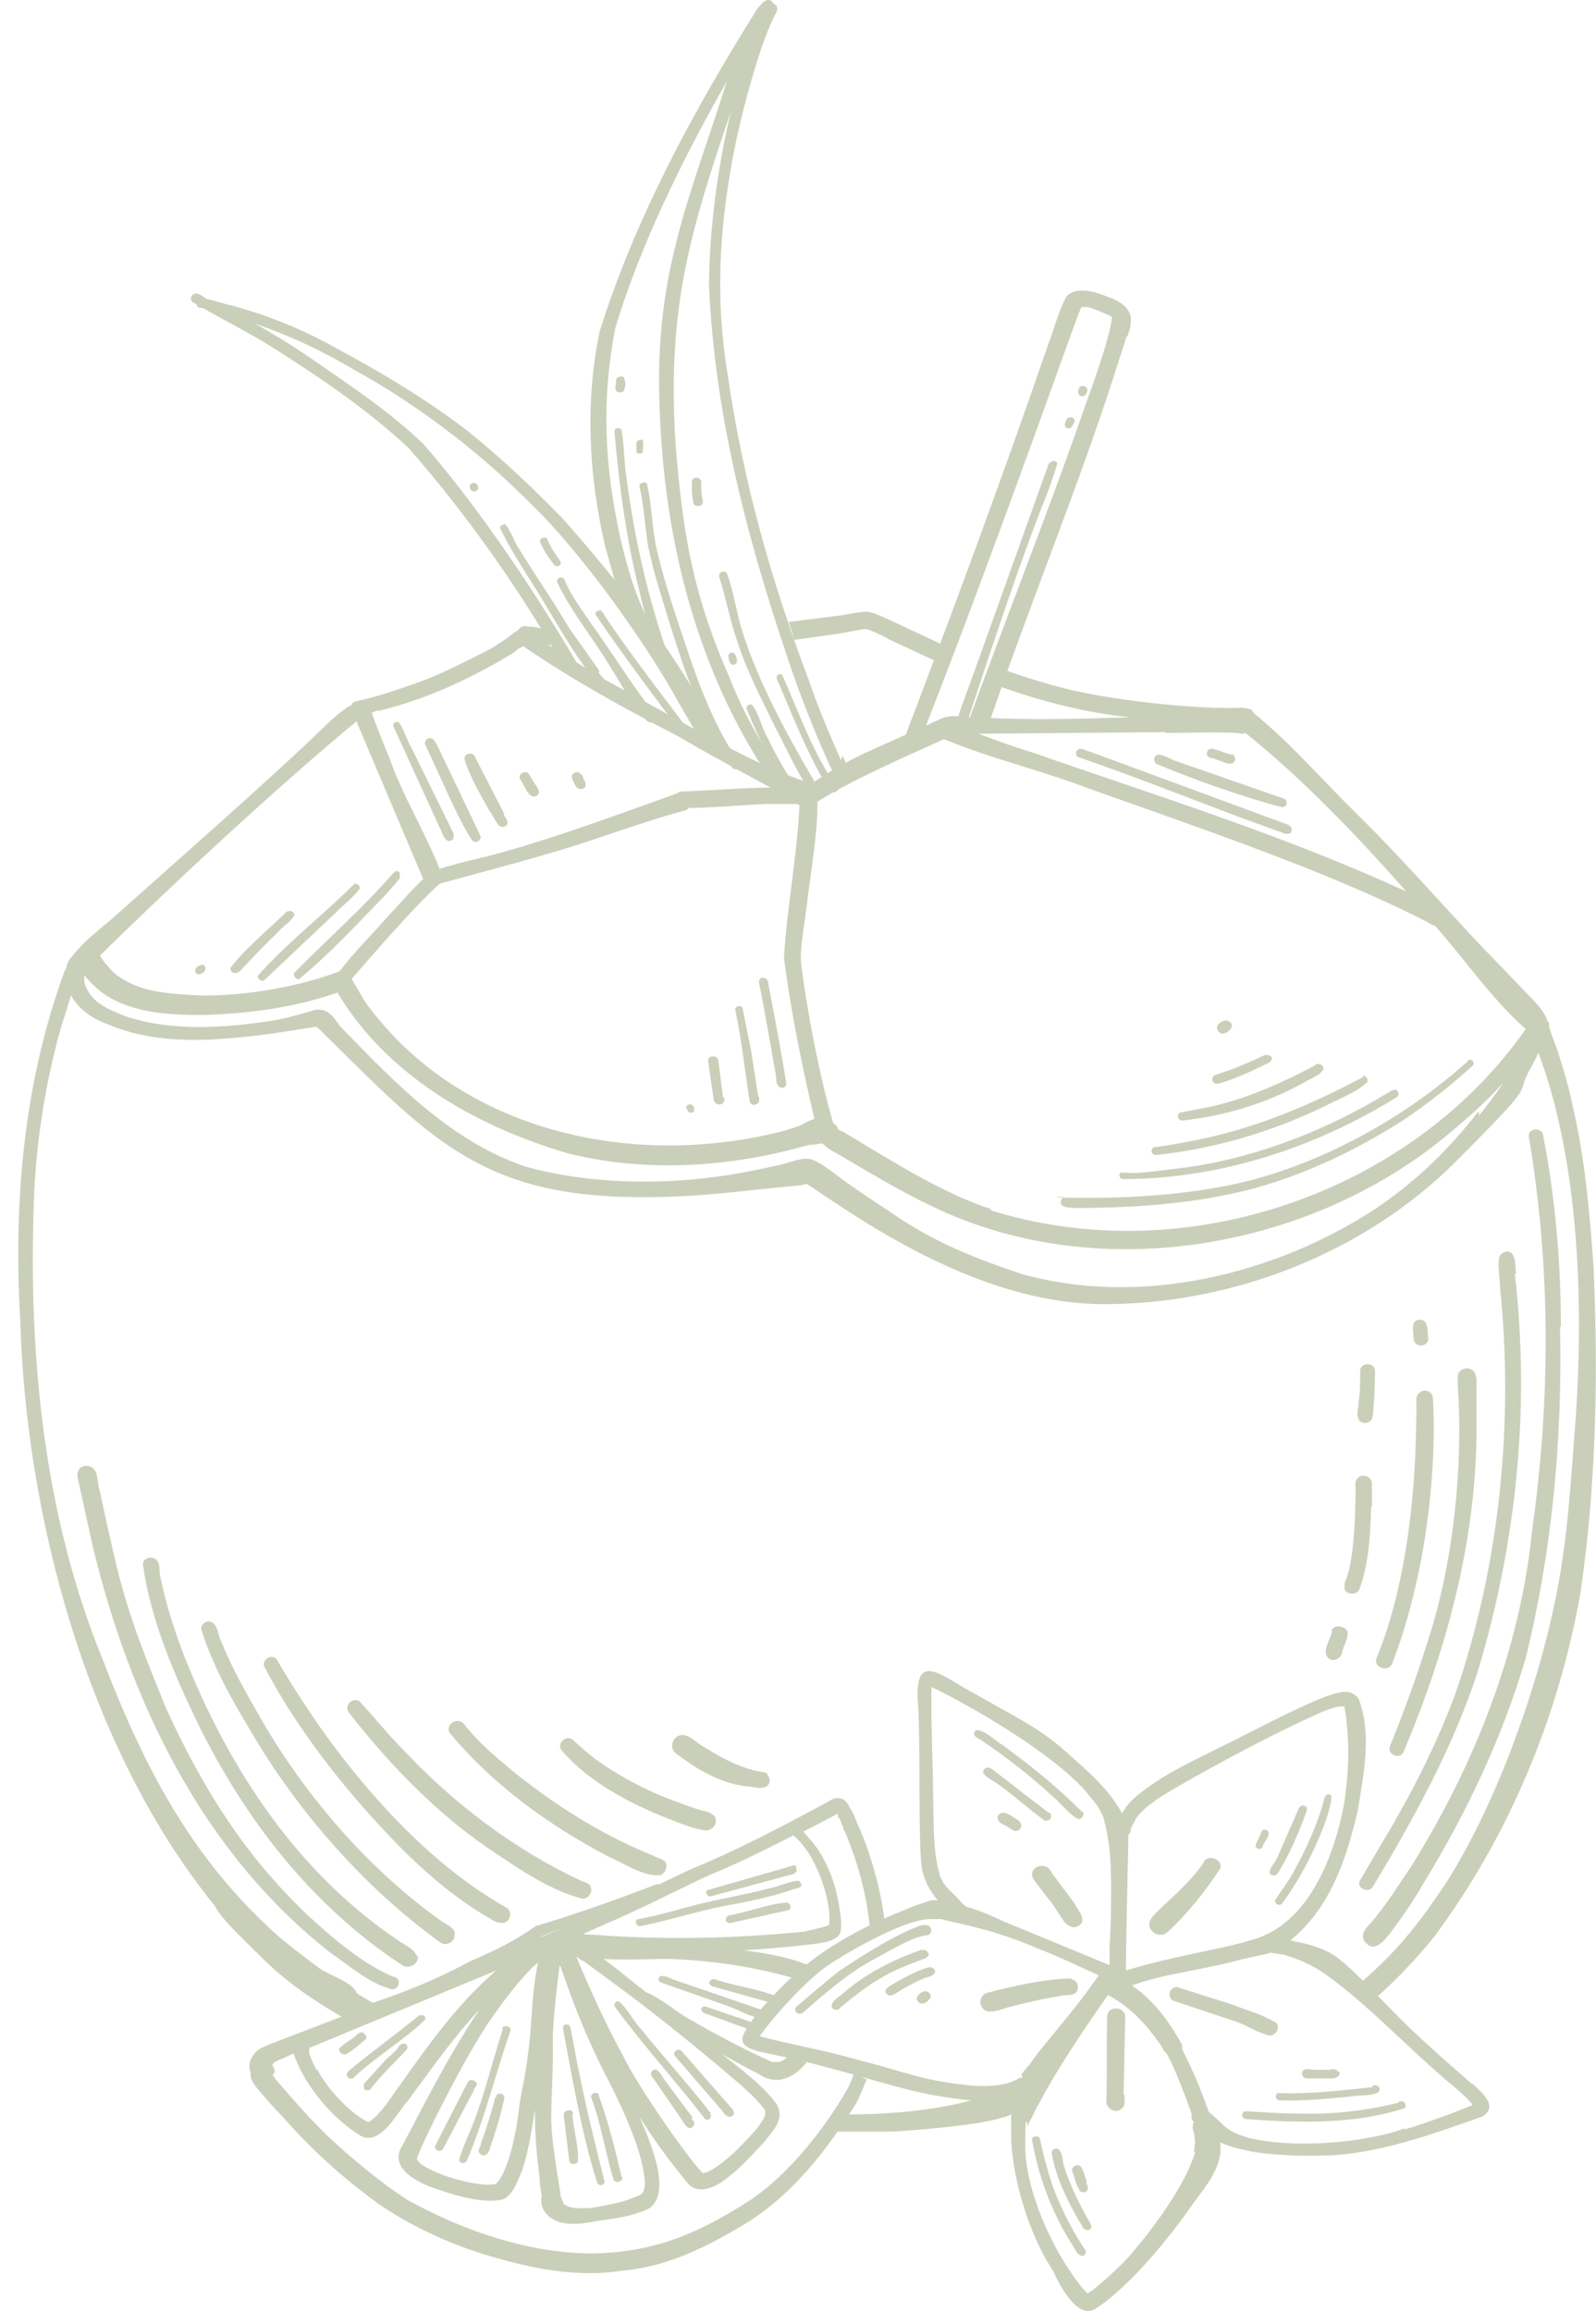 <?xml version="1.0" encoding="UTF-8"?>
<svg id="Warstwa_1" xmlns="http://www.w3.org/2000/svg" version="1.1" xmlns:v="https://vecta.io/nano" viewBox="0 0 204.4 295.9">
  <!-- Generator: Adobe Illustrator 29.4.0, SVG Export Plug-In . SVG Version: 2.1.0 Build 152)  -->
  <g id="Warstwa_11" data-name="Warstwa_1" opacity=".5">
    <g>
      <path d="M127.6,267.8c-5.7,2.1-12.8,2.9-20.6,2.8,0,.4-.2.7-.4,1,0-.1.2-.3.2-.4-.2.5-.4,1-.6,1.6h8.2c2.9-.2,6.8-.5,10.2-1,1.3-.2,2.5-.4,3.8-.8.8-.1,1.7-.7,1.7-1.6.1-1.2-1.3-2.1-2.5-1.6ZM106.8,81.2l3.9-.7h.2c.3,0,2.5,1,2.9,1.3l7.1,3.3c0-.2.2-.4.3-.5,0-.2.3-.4.4-.6s.3-.4.4-.6c0,0,0-.2.2-.2l-8.8-4.1c-.7-.3-1.5-.7-2.3-.8-1,0-2,.2-3,.4l-7.1.9c.3.8.5,1.5.7,2.3l5-.7h.1ZM204.1,162.3c-.5-7-1.1-14-2.7-20.8-.5-2.7-1.9-7.1-2.5-8.6-.2-.4-.3-1-.5-1.4,0-.8-.1-.7-.3-.9v-.2c-.5-1.1-1.3-2-2.2-2.9s-4-4.2-5.8-6c-5.4-5.7-10.5-11.6-16.1-17.1-4.5-4.4-8.6-9.2-13.5-13.2,0-.2-.2-.3-.3-.4-1.1-.4-2.4-.1-3.6-.2-6.2-.1-14-1.1-19-2.2-3.1-.7-6.2-1.7-9.1-2.7-.1.2-.2.5-.3.7-.2.4-.4.9-.6,1.3,5.5,2,11.3,3.5,17.1,4.1-6.5.2-13.1.4-19.6,0-1.4,0-3-.4-4.4.1l-10.2,4.6c-2.3,1.1-4.5,2.4-6.6,3.8-.7-.3-1.5-.5-2.2-.8-6.7-2.4-16.1-8.2-24.6-12.7l-6.9-4.3,2.6.3c-.2,0-.3-.3-.5-.4-.6-.5-1.1-1.2-1.6-1.8-.9,0-1.8-.3-2.6-.4h-.4c-.5-.2-1.1,0-1.3.4-.5.3-1,.7-1.1.8-.8.6-1.6,1.1-2.4,1.6-3.4,1.7-6.7,3.5-10.4,4.7-2.2.8-3.6,1.2-5,1.6-.7.2-1.4.3-2.1.5-.2.1-.4.3-.4.5h-.2c-2.3,1.5-4.2,3.7-6.2,5.5-4.5,4.2-9.1,8.3-13.7,12.4l-9.9,8.8c-2.1,1.9-4,3.1-6.1,5.8-.2.3-.4.7-.4,1.1,0,0-.1.2-.2.3-5.3,14.4-6.6,29.7-5.7,44.9.7,24.6,8.4,54.5,24.9,74.8h0c.8,1.7,4.1,4.7,6.2,6.8,3.1,3.1,7.1,5.8,11.5,8.2l.3-.3c.7-.4,1.4-.9,2.2-1.3.5-.1.9-.3,1.2-.4-1.1-.5-2.1-1.1-3.2-1.8-.5-1.4-3.3-2.2-4.8-3.2-2-1.5-4-3-5.7-4.5-.9-.8-1.8-1.7-3.1-3-8.9-9.1-14.3-19.9-18.9-31.9-7.7-18.7-9.7-39.8-8.8-60.2.3-6.2,1.3-12.6,2.7-18.1.5-2.3,1.3-4.5,2-6.8.9,1.6,2.5,2.9,4.5,3.6,6.6,2.9,14.1,2.2,21.1,1.3l5.8-.9c.6.4.8.8,1.5,1.4,13.6,13.5,20.4,20.7,41.4,20.4,4.7,0,9.4-.5,14-1l5-.5c.3,0,.6-.1.9-.2,4.5,3,7.9,5.3,12.3,7.7,7.7,4.2,16.2,7.5,25.1,7.7,17,.2,34.1-6.6,45.7-18.2s7.1-7.8,9.8-12.3c.3-.6.6-1.1.8-1.7,5,13.1,5.9,31.1,4.8,46.7-.6,7.8-1,15.6-2.6,23.3-2.3,11.3-7.4,25.7-13.7,35.8-4,6.1-6.9,9.6-12,13.9h-.1c.9.5,1.7,1,2.4,1.7l.3-.3c2.8-2.5,5.4-5.2,7.7-8.1,9.6-13,15.8-28.1,18.6-43.8,2-13.6,2.3-27.5,1.7-41.3v-.3h0ZM149.3,93.8c3.4,0,8.2-.2,9.7.1.2,0,.3,0,.5-.1,7,5.6,14.1,12.9,20.6,20.3-15.4-7.1-31.8-12.2-47.9-17.8-2.3-.7-4.5-1.5-6.9-2.4l24-.2h0ZM102.4,102.9c-.3,6.6-1.6,13.1-2,19.7.9,6.9,2.3,13.8,3.9,20.6-.4.1-.7.3-1,.4-.6.4-1.5.7-2.8,1.1-19.2,5-41,.2-53-15.5-.8-.9-1.3-2-2.4-3.8v-.2c3.7-4.2,7.7-8.9,11.2-12.1,6.1-1.7,14.5-3.8,21.3-6.2,4.2-1.4,7.5-2.5,10.2-3.2.2,0,.3-.2.4-.3,3.4,0,9.4-.6,10.5-.5h3.8,0ZM48.4,91c6.3-1.5,12.2-4.3,17.6-7.6h-.2c.2,0,.4-.2.6-.4.2,0,.4-.2.6-.3,6.3,4.3,13,8,19.8,11.5,3.9,2.3,9.1,5.1,11.9,6.6h-.8c-4.1.1-7.1.4-10.7.5-.2,0-.3.1-.4.2,0,0-.2,0,0,0-7.5,2.7-15.1,5.5-22.2,7.5-2.7.8-5.6,1.3-8.3,2.2-1.9-4.8-4.7-9.3-6.4-14.1-.8-2-1.6-3.9-2.3-5.9.2,0,.5-.2.7-.3h0ZM45.6,92.2l8.6,20.3c-1.8,1.7-3.4,3.6-5,5.3-1.9,2.2-4,4.2-5.7,6.5h0c-4.9,1.9-12,3.2-17.8,3.1-4.5-.2-7.8-.5-10.6-2.5-.5-.3-1.8-1.7-2.3-2.6h0c8.3-8.2,22.8-21.7,33-30.1h-.2ZM189.3,142.3c-3.7,4.7-7.5,8.5-12.7,12.1-13.3,8.9-30.9,12.9-45.9,8.6-5.9-2-10.4-3.8-15.2-6.9-2.5-1.7-3.7-2.4-6.4-4.3-1.7-1.1-3.2-2.6-5.1-3.4-1.2-.4-3.2.5-4.2.7-1.3.3-5.5,1.2-8.1,1.5-8,1.1-16.9.8-24.4-1.3-9.4-3.2-16.3-10.3-23.3-17.5-1-.9-1.1-1.9-2.5-2.5-1.1-.2-1.4,0-1.9.2-1,.2-2.7.8-4.6,1.1-6.4,1-13,1.4-18.8-.5-2.6-1-4.7-1.9-5.4-4.4v-.9c.6.8,1.4,1.5,2.1,2.1,3.7,2.8,8.7,3,13.3,3,5.6-.2,11.2-.9,16.5-2.7.2,0,.3-.1.5-.2,6.2,10.4,17.3,17,29.5,20.6,10,2.5,20.8,1.8,30.6-1-.6.2,0,0,.5-.1h.4c.2,0,.5-.1.5-.1.2,0,.4,0,.5-.1h0s.2.1.3.2c.8.8,2,1.2,3,1.9,3.6,2.1,7.1,4.2,10.9,6,21.6,10.4,49,5.3,66.5-9.6,2.3-1.9,4.6-4,6.6-6.2-.9,1.4-1.9,2.7-3.1,4.2v-.5h-.1ZM126.8,154.7c-6.3-2.1-12.2-5.9-18.9-9.9-.2,0-.4-.2-.6-.3,0-.3-.3-.6-.6-.8h0c-1.6-5.4-3.3-13.9-4.1-20.4-.2-1.6.4-4.8.7-7.2.5-4.5,1.4-9,1.4-13.5,4.2-2.7,12.2-6.2,16.2-8,6.3,2.6,11.9,3.8,18.5,6.3,14.3,5.1,30.4,10.5,43,16.9.5.2.9.6,1.4.7,3.9,4.4,7.2,9.3,11.6,13.2-14.6,20.9-43.5,31-68.5,23.2v-.2h-.1Z" fill="#96a074"/>
      <path d="M188.5,266.7c-2.6-2.3-5.3-4.6-8.1-7.3s-6.6-6.9-8.8-8.6c-1.4-1.2-3.3-1.8-5.1-2.2-.6-.1-1-.2-1.2-.3,5.1-4.2,7.1-10.3,8.6-16.6.8-5.1,1.8-9.8.1-14.3-1.1-1.5-2.8-.7-4.2-.3-4.7,1.9-9,4.3-13.5,6.5-3.4,1.7-6.9,3.3-9.9,5.6-1.1.8-2.1,1.7-2.7,2.9,0,0,0-.1-.1-.2-1.7-3.1-4.6-5.5-7.3-7.9-3.5-3.1-7.3-4.8-11.2-7.1-4.5-2.3-8.2-6.2-7.5,1.6.3,6,0,16,.4,20.2.3,2,1.1,3.3,2.1,4.5h-.6c-.3,0-.7.1-1.1.3-.2,0-1.8.6-2.7,1-5.5,2.2-10.8,5.1-14.9,9.1-2,2-4,4-5.4,6.4-.2.4-.4.8-.3,1.2.2.9,1.5,1.1,1.3,1.1,1.1.4,2.2.5,3.3.8,1.7.3,3.7.8,5.9,1.4,6.2,1.6,10.9,3.3,16.2,4,2.9.4,4.9.7,7.4,0,.2,0,.4-.1.6-.2-.1.3-.2.6-.3,1v3.9c0,4.3,1.6,10.5,4,15.1.4.8.9,1.6,1.4,2.4,1,2.2,3.1,5.9,5.2,4.9,3.9-2.4,8.8-8.1,12-12.6,2-2.9,3.7-4.5,4.2-7.4v-1.4c1.3.6,2.8.9,4.2,1.2,3.5.5,7.1.6,10.6.4,6.7-.5,13.5-3.1,18.7-4.9,2.2-1.3,0-3.1-1.3-4.3h0ZM144.8,234.1c.4-.9.4-.7.7-1.4,1.2-1.7,3.9-3.2,5.4-4.1,6-3.4,12.1-6.7,18.4-9.5,1.3-.5,2.1-.8,2.9-.7,0,.4.2,1,.2,1.5.4,3.4.4,6.2-.2,10.6-1.4,7.8-5,16-12,17.8-3.4,1.1-10.8,2.2-16,3.9,0-3.5.2-11.4.3-16.4v-.9c.1-.2.3-.4.3-.6v-.2h0ZM120.3,239.7c-.8-2.7-.7-6.1-.8-9.9,0-4.6-.3-9.1-.2-13.7v-.2c4.6,2.2,15.2,8.2,19.8,13.4,1.3,1.7,1.5,1.6,2.3,3.5,0,.3.1.6.2.9,0-.1,0-.2,0,0,.7,3.4.6,4.3.7,7.2,0,2.7,0,5.5-.2,8.2v2.4l-13.8-5.7c-.8-.4-2.8-1.3-4.6-1.8-.4-.3-.7-.7-1-1-1.3-1.4-1.7-1.4-2.4-3.1v-.2h0ZM131.1,265.9h-.5c-.4.3-.7.4-1.5.7-1.4.4-3.6.5-5.7.2-5.5-.6-8-1.8-13.6-3.2-4.5-1.3-8-1.8-12.5-3,1.7-2.5,6.8-8.2,9.9-9.8,2.1-1.4,6.8-3.9,9.4-4.7,1.1-.3.9-.3,2.2-.5h1.4c-.6-.1-.2,0,0,0h.3c3.1.8,6.6,1.3,12,3.6,3.1,1.2,5.8,2.5,8.2,3.6-3.4,5-7.1,8.8-8.9,11.5-.4.4-.7.8-1,1.2l.2.4h0ZM153.1,275.3c-.9,3.3-4.1,8.3-8,12.9-1.1,1.4-4.8,4.8-5.8,5.3-.1,0-.3-.3-.7-.7-4.1-5.1-7.3-12.8-7.3-18.2s.3-2,.4-2.5v-.3c1-1.7.4-1,1.6-3,1.4-2.7,2.9-5,5.3-8.7l3.3-4.8c.3.2.7.4,1,.6,2.2,1.4,3.8,3.1,5.6,5.6.3.4.5,1,.9,1.3.2.3.3.6.5.9,1,2.2,1.9,4.5,2.7,6.8v.6c.1.3.2.4.3.4h0c-.2.5-.2,1,0,1.4.2,1.4.2.9,0,2.5h.2ZM179.9,272.4c-5.3,1.9-14.3,2.6-20,1.2-3.3-1-2.9-1.6-5.1-3.3,0,0,0-.2-.1-.3-.9-2.6-2-5.2-3.3-7.7v-.6c-1.5-2.7-3.4-5.4-6-7.3-.1,0-.3-.2-.4-.3,4-1.5,8.6-1.9,13.5-3.2,1.4-.4,2.9-.6,4.3-1,.7.2,1.8.2,2,.4,2,.6,2.7,1,4.1,1.8-.1,0-.2-.1-.3-.2,5.8,3.7,12,10.6,17.8,15.3.9.8,1.8,1.6,2.2,2.2-1.9.8-5.9,2.3-8.6,3.1h0ZM163.3,258.8c-1.7-1-3.8-1.6-5.6-2.3l-7-2.2c-1,0-1.3,1.5-.3,1.8l8.1,2.7c1.4.5,2.6,1.4,4.1,1.7.9,0,1.4-1.1.8-1.7h-.1ZM143.9,268.1l.2-9.9c.1-1.4-2.2-1.6-2.3-.2-.1,3.5,0,7.1-.1,10.7-.2,1,1,1.9,1.9,1.2.6-.4.4-1.2.4-1.8h0ZM137.2,253.2c-3.6.1-7.1.9-10.6,1.8-1.3.2-1.4,2-.2,2.4,1.1.2,2.1-.4,3.1-.6,2-.5,4-1,6-1.3,1.3-.3,1.4,0,2.2-.4.7-.6.3-1.8-.6-1.8h.1ZM137.7,243.7l-3-4c-.6-1.6-3.1-.9-2.4.7,1,1.5,2.4,3,2.9,3.9-.4-.6.8,1.2,1,1.5.4.6,1.2,1.1,1.9.7,1.2-.7,0-2-.4-2.7h0ZM154.2,238.3c-2.1,3.1-4.8,5-6.7,7.1-.2.2,0,0,.2-.1-.3.2-.5.6-.5.9-.1,1.1,1.4,1.9,2.3,1.1,2.6-2.4,4.9-5.3,6.8-8.2.3-1.1-1.4-1.8-2.1-.9h0Z" fill="#96a074"/>
      <path d="M110.6,265.4c0-.1-.3-.2-.4-.3-.2-.2-.4-.4-.5-.6-.4,1.1-.8,2.3-1.5,3.4-2.8,4.8-7.3,10.4-12,13.6-6.7,4.3-12.3,6.8-20.6,6.9-7.8-.1-15.9-2.7-23.5-6.9-3.1-2-8.1-6-11.4-9.4-1.7-1.7-3.5-3.8-5.5-6.1,0-.2-.2-.3-.3-.4.3-.3.4-.7,0-1.2v-.2c.3-.3,0-.2.9-.6.6-.2,1.1-.5,1.8-.8,1.4,4.3,5.4,8.7,8.7,10.6,2.5,1.2,4.6-3.1,5.9-4.5,2.9-3.9,5.8-8.1,9.2-11.7-4.2,6.2-7.6,13.2-10.1,17.8-1.3,2.8,2.7,4.6,5.1,5.3,1.6.6,5.9,1.9,8.2,1.1,1.3-.8,1.7-2.4,2.3-3.7.8-2.5,1.2-5.1,1.6-7.7,0,2.9.2,5.7.6,8.6,0,.9.2,1.8.3,2.7,0,.6,0,0,0-.2-.3.9.2,2.1,1.1,2.7.8.6,1.8.8,2.8.8h.6c.6,0,1.6-.2,1.7-.2,2.6-.5,4.9-.5,7.6-1.8,2.9-2.2,0-8.6-1.3-11.7,1.8,2.9,3.8,5.6,6,8.3,1.7,2.3,4.7,0,5.4-.6,1.7-1.3,3.1-2.9,4.5-4.4,1.3-1.6,2.8-3.1,1.6-5-1.8-2.4-4.4-4.3-6.8-6.2,0,0-.2-.1-.3-.2,1.8,1,3.4,1.9,5,2.7-.6-.3.5.3.7.4.5.2,1.1.3,1.6.3,2-.2,3.3-1.6,4.3-3.1-.6,0-1.1-.3-1.6-.6-.2,0-.3-.2-.4-.3-.4.6-1.7,1.7-2.2,1.7h-.8c-3.2-1.4-7.9-3.9-10.1-5.2-1.8-.9-4.3-3.1-6-3.7-1.6-1.2-3.1-2.5-4.7-3.7-.3-.2-.5-.4-.8-.6,2.8.2,5.6,0,8.4,0,5.3.2,10.4.9,16.1,2.5,0,0,.2,0,.4.1.2-.3.5-.6.8-.8.4-.3.8-.5,1.2-.7-2.6-1.2-5.7-1.8-9-2.2,3.3-.2,6.6-.5,9.8-.9,1-.2,2.1-.4,2.6-1.3.3-1.2,0-2.6-.2-3.9-.5-2.7-1.5-5.4-3.3-7.7-.4-.4-.8-.9-1.2-1.4,1.6-.8,3.1-1.6,4.4-2.3h0v.3c0,.1,0,.2.2.3h0c.2.4.3.8.5,1.2,0,.2,0,.3.2.5,1.9,4.5,3,9,3.3,13.5.6-.4,1.2-.8,1.9-1-.3-3.4-1.1-6.7-2.2-10-.4-1.2-.9-2.4-1.4-3.5-.3-.9-.7-1.7-1.1-2.3-.5-1-1.5-1.3-2.5-.6-6.1,3.3-11.8,6.3-17.9,8.8-6.6,3.2-12.5,6-19,8.6-.4,0-.8-.1-1.2-.2-.5,0-.7.5-.7.9-1,.4-1.9.7-2.9,1.1-9.9,4.2-19.9,8.1-29.9,11.9-1.1.5-1.7.5-2.5,2-.2.5-.2,1.2,0,1.7v.3c0,.6.4,1,.7,1.5,1.1,1.3,2.2,2.6,3.4,3.8,3.6,4.1,7.3,7.5,12.2,11.1,4.8,3.3,10.3,5.7,16,7.2,5,1.4,10.2,2.2,15.3,1.4,5.9-.5,11.1-3.2,15.9-6.1,6.1-3.8,10.4-9.5,14.1-15.4.5-1,.9-2,1.3-3-.2,0-.5-.2-.6-.3v-.4h.2ZM77.4,246.3c4.5-1.9,9.5-4.5,13.6-6.4,2.8-1.1,6.9-3.1,10.6-5,3,2.4,4.9,8.5,4.6,11.2v.2c0,.1-.9.4-1.5.5-.6.2-1.4.3-1.6.4-9,.9-18.1,1.1-27.2.4-.4,0-.8,0-1.2-.1,0,0,2.7-1.2,2.7-1.2ZM74.5,250.8l5.3,3.9c5.1,3.8,10,7.8,14.8,11.9,1.5,1.3,2.7,2.5,3.4,3.5v.5c-.2.9-1.5,2.4-2.9,3.8-1.5,1.6-4,3.7-5.1,3.7-1.6-1.5-8.1-10.7-10.1-14.8-2.3-4.2-4.3-8.6-6.1-12.9.3.2.5.3.8.6v-.2h-.1ZM71.6,251.2c0,.1,0,.3.2.5,1.7,5,3.7,10,6.2,14.7,2.2,4.4,4.5,9.5,4.6,13.2-.2,1.4-.4,1.2-2.1,1.9-1.8.6-3.7.9-5,1.1h-1.5c-.3,0-.5,0-.8-.1-.4-.1-.2,0-1-.4-.2-.5,0-.2-.4-1,0-.7-1.3-7.2-1.2-10.4,0-2.6.3-6.4.2-9.8,0-2,.5-6.6.9-9.6h0,0ZM68.7,251.4s0-.2.2-.2c-.9,4.3-.7,7.8-1.3,11.8-.2,2.2-.8,4.4-1.1,6.6-.4,3.9-1.6,8.7-3,9.9-2.7.6-10.1-1.9-10.1-3.3,1-2.8,6.4-13.3,9.2-17.4,1.8-2.6,3.7-5.2,6-7.4h.1ZM63.9,251.9c-5.9,4.9-10.1,11.4-14.5,17.5-.8,1-1.4,1.7-2.2,2.2-2-.9-5-3.8-6.6-6.8v.2c-.3-.4-1.2-2.6-1-2.2,0-.1,0-.4,0-.2s0-.1,0-.2v-.3l24.4-10.1h0ZM107.7,97.3c-1.5-3.4-2.9-6.7-4.1-10.2-4.9-13-8.4-25.4-10.4-39.1-1.6-9.6-1.1-18.5.7-28.1,1-5.1,2.4-10.2,3.7-14,.5-1.4,1-2.7,1.7-4.1.2-.3.3-.6.2-.9,0-.2-.2-.3-.4-.4h0c-.7-1.2-1.6,0-2.1.6-8.2,13.1-15.6,26.7-20.2,41.3-1.9,9.1-1.4,18.5.7,27.5l1.2,4.3c-2.1-2.6-4.3-5.2-6.6-7.8-3.8-3.9-7.9-7.8-12.4-11.4-5.4-4.1-11.3-7.6-17.3-10.8-4-2.2-8.3-3.9-12.7-5.1-1-.2-2.1-.6-3.1-.8-.2,0-.3-.2-.5-.3-.4-.2-.8-.6-1.2-.4-.5.2-.6.8-.2,1.1.2,0,.3.2.5.3,0,.2.2.4.4.4s.4,0,.7.2c2.8,1.6,5.8,3.1,8.5,4.8,6.2,3.9,12.2,8,17.5,12.9,7.1,8.1,13.9,17.6,19.4,27.2.4,0,.7.2,1,.4.8.5,1.5,1.3,2.2,1.9l.3.3c-6-10.4-13.5-21.7-21-30.3-4.6-4.4-10-7.9-15.2-11.5-2.1-1.4-4.2-2.7-6.4-3.9,4.4,1.5,8.7,3.5,12.7,5.9,7.7,4.2,15.7,10.2,22.2,16.7,6.7,6.3,14.7,17.7,18.5,24.3,1.5,2.7,2.9,5,4.2,7.2h.5c.7.2,1.4.5,2.1.9.3.1.5.3.8.5l-2.7-4.9c-2.3-4.3-5-8.4-7.9-12.4v-.2c-1.8-3.6-2.7-7-3.5-10.3-2.1-9.4-2.5-17.9-.7-27.1,3-10.1,8.5-21.5,14.3-31.6,0,.2-.2.4-.2.6-2.5,7.9-5.2,14.8-6.9,22.6-1.4,6.3-1.8,12.7-1.5,19.1.6,16.4,4.7,33.1,14.2,47.1.8.1,1.5.3,2.3.4-3.2-4.3-5.7-8.7-7.7-13.8-3-6.8-4.8-13.1-5.8-20.3-1.6-11.8-1.9-22.7.8-34.2,1.4-6.1,3.3-11.7,5.3-17.6-1.7,7.2-2.7,14.6-2.8,22,.7,17.5,5.4,34.6,11.2,51.2,1.4,3.8,2.9,7.5,4.6,11.2,0,.2.2.3.3.5.6-.2,1.3-.4,1.9-.5-.3-.7-.6-1.3-.9-2l-.2.6ZM144.3,43.2c.4-.8.6-1.8.5-2.7-.4-1.9-2.9-2.5-4.6-3.1-1.2-.3-2.7-.4-3.6.5-1.1,2-1.6,4.3-2.4,6.3-6.1,17.7-12.6,35.2-19.3,52.7.2-.2.4-.3.7-.5.7-.5,1.4-1,2.2-1.5,6.8-17.3,13.1-34.7,19.4-52.2.4-1.1.8-2.3,1.3-3.4h.7c.5,0,2.8,1,3.1,1.2h0c.2,0,0,0,0,0h.1c0,1.5-1.6,6.5-3.2,10.8-4.8,13.9-10.3,27.6-15.3,41.4.2,0,.3,0,.5-.1.8-.1,1.5,0,2.1.3.2-.4.3-.9.5-1.3,5.3-15.4,11.6-30.5,16.5-46.1.3-.8,1.2-3.8.8-2.7v.4h0ZM50.4,253c-3.9-1.6-8.1-5.2-11.1-8-8.1-7.7-13.4-16.3-18-26.3-2.6-6.4-4.7-11.5-6.3-18-.8-3.3-1.5-6.5-2.2-9.8-.4-1-.1-2.4-1-3.1-.6-.4-1.6-.2-1.8.5-.2.5,0,1,.1,1.5l1.8,8.2c4.7,19.4,13.8,38.9,30.4,51.9,2.5,1.7,4.9,3.9,7.9,4.7,1,0,1.2-1.4.3-1.6h-.1ZM53.4,250.4c-.4-1.1-1.7-1.5-2.6-2.2-12.7-8.6-21.4-21.7-27.1-36-1.2-3.1-2.3-6.3-3.1-10.1-.3-1.1,0-1.7-.5-2.4-.6-.7-1.8-.3-1.8.5,1,7.2,4,14.1,7.2,20.7,5.9,11.9,14.4,23,26,30.6.9.6,2.2-.2,2-1.2h-.1ZM58.3,247.4c-.3-.9-1.4-1.2-2-1.7-9.2-6.6-17.2-15.9-22.8-25.6-1.9-3.3-3.8-6.6-5.2-10.1-.4-.8-.3-1.6-1-2.3-.7-.5-1.7.1-1.5.9,1.8,5.7,5,10.8,8.1,15.9,6.1,9.5,13.9,17.9,22.5,24.1.8.6,2-.2,1.8-1.1h0ZM64.8,244.1c-10-5.6-18.7-15.6-24.6-24.2-1.7-2.5-3.3-5-4.8-7.6-.7-.7-2,.2-1.5,1.1,3.6,6.8,8.3,13.1,13.5,18.9,4.3,4.8,9,9.4,14.6,12.8,1.2.6,1.3,1,2.4,1,1-.1,1.3-1.5.4-2h0ZM75.7,241.5c-.2-.5-.8-.6-1.3-.8-8.7-4.1-16.3-9.9-22.7-16.7-2-2-3.8-4.3-5.7-6.3-1-.5-2,.7-1.3,1.5,5.4,6.9,11.6,13.3,19.1,18.2,3.3,2.2,6.9,4.6,10.8,5.6.8,0,1.4-.9,1-1.6h0ZM85.1,238.2c-.4-.4-1-.4-1.4-.7-6-2.4-11.8-5.9-17.5-10.4-2.4-2-4.6-3.7-6.8-6.5-.9-1-2.6.3-1.7,1.3,5.4,6.5,12.6,11.7,20.2,15.7,2.1.9,4.3,2.5,6.6,2.4.8-.2,1.1-1.3.6-1.9h0ZM91.3,232.3c-.5-.5-1.2-.5-1.8-.7-4.8-1.6-8-3-12-5.6-1.8-1.2-2.9-2.2-4.2-3.4-1-.6-2.1.7-1.3,1.5,3.5,4,8.6,6.7,13.7,8.7,1.3.5,2.5,1,3.8,1.3.5.1,1,.3,1.5,0,.7-.3.9-1.3.4-1.8h0ZM97.7,226.8h0Z" fill="#96a074"/>
      <path d="M97.7,226.8h0Z" fill="#96a074"/>
      <path d="M98.3,227.1c0-.2-.4-.3-.6-.3-2.5-.4-4.8-1.5-7.5-3.2-.8-.4-1.5-1.2-2.4-1.5-1.5-.4-2.4,1.6-1.1,2.4,2.5,1.9,5.5,3.7,8.8,4.1.9,0,1.9.5,2.7,0,.5-.4.5-1.1,0-1.5h0ZM182.9,171.2c-.1-.8.1-2.4-1.2-2.3-.8.1-.8,1-.7,1.6,0,.4,0,1,.2,1.3.5.8,1.9.3,1.7-.6ZM199.9,169.8c0-8.3-.7-16.5-2.3-24.6-.2-1-2-.8-1.8.3,2.8,16.6,2.8,33.5.4,50.5-1.5,15.1-7.4,29.9-15.3,42.6-1.5,2.2-2.9,4.5-4.6,6.6-.6,1-2.4,2-1.5,3.3,1.3,1.6,2.6-.3,3.4-1.3,1.4-1.9,2.8-3.9,4-6,5.6-9.1,10.2-18.8,13.2-29,3.4-13.8,4.7-28,4.4-42.2v-.2h.1ZM194.2,163.1c-.2-.8,0-1.6-.4-2.4s-1.3-.6-1.7,0c-.4.9,0,2.5,0,4,1.8,17.1,0,35.8-5.8,52.3-1.9,5.1-4.5,10.5-6.9,14.7-1.7,3.1-3.6,6.1-5.3,9.1-.3.9,1.2,1.5,1.7.7,5.3-8.8,10.2-17.7,13.4-27.4,5-16.5,6.8-33.9,4.8-51.1h.2ZM186.7,177.3c0-.1,0-.2,0,0h0Z" fill="#96a074"/>
      <path d="M189.1,183.9v-7.4c-.1-.4-.1-.9-.6-1.2-.8-.5-1.9.1-1.8,1v1h0c0-.1,0,0,0,0,.7,10.1-.5,22.7-3.9,32.9-1.4,4.5-3,8.9-4.8,13.3-.4,1.1,1.4,1.8,1.8.6,5.4-12.8,9.1-26.4,9.3-40.3h0ZM183.5,178.7c-.6-1.4-2.4-.6-2.1.8,0,7.6-.5,15.2-2.1,22.7-.7,3.4-1.7,6.8-3,10-.5,1.2,1.5,1.9,2,.7,4.1-10.6,5.8-24,5.2-34.2h0ZM175.7,192.8v-3.1c-.1-.4-.5-.8-.9-.8-.6-.2-1.3.4-1.2,1.1v.5c0,2.6-.1,6.8-.7,9.8-.2.9-.2,1.1-.7,2.3v.8c.4.8,1.6.7,1.9,0,1.2-3.3,1.4-6.9,1.5-10.4v-.2h0ZM170.6,208.7c-.1,1-1.4,2.6-.5,3.5.7.6,1.7,0,1.8-.8.2-.8.7-1.6.7-2.4s-1.7-1.3-2.1-.3h.1ZM176.1,175.6c0-.2,0-.5-.2-.7-.5-.6-1.7-.3-1.7.5,0,1.3,0,2.7-.2,4,0,.8-.4,1.7.1,2.4.5.6,1.6.3,1.7-.5.2-1.9.3-3.8.3-5.8h0ZM51.2,111.7c-.2-.3-.6-.3-.8,0-3.8,4.4-8.4,8.4-12.7,12.8-.2.4.2.9.6.8,3.9-3.2,7.4-7,10.9-10.6.7-.8,1.4-1.5,2-2.3v-.5s0-.2,0-.2ZM45.4,113.1c-4,4-8.7,7.6-12.4,11.8,0,.5.6.8.9.5l9.2-8.7c1-1,2.2-1.9,3-3,0-.4-.5-.8-.8-.5h0Z" fill="#96a074"/>
      <path d="M36.8,116.6c-2.6,2.5-5.7,5.1-7.3,7.3,0,.8,1,.8,1.4.2,1.8-1.9,3.1-3.3,4.7-4.8.6-.8,1.7-1.3,2.1-2.2,0-.4-.5-.7-.9-.4h0ZM25.5,123.6c-.9.4-.5,1.4.3,1,.9-.4.5-1.5-.3-1ZM98.4,125.9c0-.9-1.2-1.1-1.2-.2.8,4,1.5,8.1,2.2,12.1,0,.4,0,1,.4,1.3s1,0,.9-.5c-.7-4.3-1.5-8.5-2.3-12.7h0ZM97.1,140.3l-.9-5.8-1.1-5.5c-.3-.5-1.1-.2-.9.4.8,3.8,1.2,7.7,1.8,11.5,0,.3.4.6.7.5.7-.3.5-.6.5-1h0ZM92.6,140.5l-.6-4.8c-.2-.8-1.5-.6-1.3.2l.7,4.8c0,.4.5.8,1,.6.3-.1.4-.5.4-.8h-.2Z" fill="#96a074"/>
      <path d="M88,141.9c0,.5.6.7.9.3v-.3c0-.7-1.1-.8-1,0h0ZM58.1,106.7l-5.4-11c-.6-.9-1-2.6-1.7-3.3-.4-.1-.8.3-.6.6l5.9,12.9c.3.5.4,1.3,1,1.7.3.1.7,0,.8-.4v-.4h0ZM61.4,106.7l-5.4-11.3c-.2-.3-.3-.7-.7-.9-.5-.2-1.1.4-.8.9,1.9,3.9,3.9,9,6,12.2.6.5,1.4-.3.9-.8h0ZM64.6,104.2l-3.7-7.2c-.2-.9-1.6-.6-1.4.2.7,2.3,2,4.4,3.2,6.6.6.8.9,1.7,1.4,2,.4.1.9-.1.9-.5s-.3-.7-.5-1h0ZM68.6,100.5l-.9-1.5c-.5-.5-1.4.1-1.1.7.5.6,1.1,2.8,2.2,2.1.5-.4,0-1-.2-1.4h0ZM74.7,99.6c0-.2-.2-.5-.4-.6-.5-.5-1.3.1-1,.7.2.4.3.8.6,1.1s1,.2,1.1-.2c0-.3,0-.6-.3-.9h0ZM165.1,105.6l-25.5-9.4c-.5-.1-1-.5-1.5-.3-.3.2-.4.5-.2.8,0,0,.1.2.2.2,7,2.4,13.8,5.1,20.7,7.7l5.8,2.1h.5c.5-.2.4-.9,0-1h0ZM164.4,102.2l-13.5-4.7c-.8-.2-1.9-1-2.7-.9-.5.2-.5,1,0,1.2,5,2.1,11.3,4.3,16,5.5.7,0,.8-.9.2-1.1ZM157.8,96.6c-.9-.2-1.7-.6-2.6-.8-.7,0-.9,1-.2,1.2.9,0,2.9,1.5,3.2.2,0-.3-.2-.6-.4-.7h0ZM188,135.8c-7.8,7-17.6,12.5-27.6,15.2-7.1,1.8-14.4,2.3-21.3,2.3s-2.3-.3-3,0c-.3.2-.3.7-.1,1h.1c.4.3,1,.2,1.5.3,7.4,0,15-.5,22.2-2.3,7-1.8,13.7-5,19.7-8.8,3.2-2.1,6.2-4.5,9.1-7.1.4-.4-.1-1-.6-.7h0ZM178.6,139.5c-.5,0-.6.3-1.1.5-7.2,4.4-16.1,8-24.9,9.3-2.2.3-5.2.7-6.9.8-.7.1-1.7-.1-2.2,0-.3.2-.1.8.3.8,12.5,0,24.8-4.1,35.1-10.5.4-.3.2-.9-.3-1h0ZM174.6,137.8c-.4.2-.4.3-.7.4-7.1,3.7-14,6.5-21.7,7.9-1.4.3-2.8.5-4.2.7-.2,0-.3,0-.4.2-.3.4,0,.9.6.8,7.4-.8,14.5-2.9,21.2-6.1,2.1-1.1,4.2-1.8,5.7-3.2.2-.4-.2-.9-.6-.8h0ZM168.8,136.1s-.4.2-.5.3c-3.5,1.9-7.8,3.8-11.2,4.7-1.9.6-4,.9-6,1.3-.5.3-.2,1.1.4,1,5.4-.6,10.7-2.2,15.4-4.8.8-.5,2.3-1,2.6-1.8,0-.4-.4-.7-.7-.6h0ZM162.7,135.2c-.3-.3-.7-.2-1.1,0-1.2.6-2.5,1.1-3.7,1.6l-2.3.8c-.1,0-.3.2-.3.3-.2.4.2.9.7.8,2.1-.6,4.1-1.5,6.1-2.5.5-.2,1.1-.6.6-1.1h0ZM157.1,130.6c-.5,0-1,.3-1.2.7-.2.6.5,1.2,1,.9.9-.3,1.3-1.3.2-1.6h0ZM139.2,49.7c-.2-.4-.9-.4-1,0-.2.3-.2.8.2,1,.6.2,1-.6.8-1ZM137.6,53.7c-.2-.3-.5-.4-.8-.2,0,0-.2,0-.2.2-.5.8-.1,1.4.6,1,.2-.3.5-.7.4-1.1h0ZM134.4,59.1l-9.1,25.4-2.5,6.9c0,.5-.5,1-.3,1.5s1,.4,1.2,0c3.1-9.3,6.1-18.6,9.6-27.7.8-1.9,1.5-3.9,2.1-5.8,0-.5-.8-.6-1,0v-.2h0ZM80,48.4c-.3-.4-1.1-.2-1.1.3s-.2.9,0,1.3c.2.3.8.3,1,0,.2-.4.3-1.2,0-1.6h0ZM85.5,83.7c-2.5-7.2-4.2-14.6-5.2-22.1-.4-2.3-.3-4.2-.7-6.6-.3-.4-1-.2-.9.3.6,6.9,1.5,13.7,3.2,20.4.6,2.7,1.5,5.8,2.3,7.9,0,.3.2.7.6.9.8.2.9-.7.7-.9h0ZM82.4,56.4c-.3-.3-.9,0-.9.3v1.2c.2.2.6.2.8,0,0-.4.2-1.1,0-1.4h0ZM94.8,97.8c-3.1-4.4-5.2-9.9-6.7-14.4-1.3-3.8-3-8.8-4-13.1-.6-2.7-.6-5.5-1.2-8.2,0-.6-1.1-.4-1,.2.6,2.5.7,5.1,1.1,7.6.7,3.4,1.8,6.7,2.8,10,2,6.4,4.2,12.8,8,18.4,0-.2,0,0,0,0,.4.4,1.2-.1.9-.6h0ZM61.2,62.2c-.2-.7-1.3-.4-1,.3.2.7,1.3.4,1-.3ZM76.8,85.9l-3.9-5.5c-2-3.4-4.3-6.7-6.4-10.1-.7-1-1-2.3-1.8-3.2-.4,0-.8.3-.6.6,1.7,3.5,4,6.7,6,10.1,1.8,3,3.4,5.8,5.5,8.5.7.7,1.3,2.2,2.1,2.6,1.7-.2-.6-2.1-1-2.8v-.2h.1ZM83,90.3c-2.6-3.5-4.9-7.2-7.3-10.5-1.2-1.8-2.6-3.6-3.4-5.6-.3-.6-1.2-.2-.9.4,1.8,3.8,4.6,7.1,6.8,10.8,1.4,2.3,2.7,4.6,4.5,6.7.3.4.9.5,1.2.1.4-.7-.6-1.3-.9-1.8h0Z" fill="#96a074"/>
      <path d="M88.7,94.1c-3.8-5-7.9-10.3-11.2-15.2-.2-.3-.3-.6-.6-.8-.4,0-.8.3-.6.6,2.7,4,5.6,7.9,8.5,11.8,1.1,1.4,2.1,2.8,3.1,4.2,0,.1.2.2.4.2.5,0,.8-.5.5-.9h-.1ZM71.4,71.3c-.5-.7-1-1.5-1.3-2.3-.3-.5-1.2,0-.9.4.4,1,1,1.9,1.7,2.8.2.4.8.3.9,0s-.2-.6-.4-.9ZM89.8,61.7c0-.7-1.2-.8-1.2,0s0,1.8.2,2.6c0,.4.5.6.9.4.2,0,.4-.4.3-.6-.2-1.1-.2-1.4-.2-2.3h0ZM104.3,100c-3.6-6.1-7.2-12.8-9.2-19.1-.8-2.5-1.1-5.1-2-7.5-.3-.5-1.1-.2-1,.4.9,2.8,1.4,5.7,2.4,8.5,1.2,3.7,3,7.1,4.7,10.6,1.3,2.5,2.5,5.1,4,7.6.3.4.5,1,1,1.1,1.1-.1.5-1,0-1.5h0ZM94,83.6c-.3-.2-.8,0-.7.4,0,.5.3,1.5,1,.9.2-.3,0-1.1-.3-1.3ZM102.5,101.7c-1.2-1.8-3.1-4.9-4.2-7.3-.7-1.1-1.2-3.4-2-4.2-.4-.2-.9.3-.6.7,1.4,3.5,3.1,6.8,5.1,10.1.5.6.9,1.9,1.7,2.1,1,0,.4-.9,0-1.3h0ZM107.3,100.9c0-.3-.3-.5-.5-.8-1.5-2-3.2-5.6-4.3-8.3l-2.3-5.4c-.3-.3-.9,0-.7.5,1.9,4.4,3.6,8.9,6,13,.5.6.6,1.4,1.3,1.5.3,0,.6-.3.6-.6h0ZM84.2,241.1c-5.1,2-11.5,4.2-15.6,5.4-2.7,1.9-4.9,3-8.4,4.5-4.2,2.3-8.7,4.1-13.3,5.6-.2.2,0,.6.2.7.5,0,1-.3,1.4-.4,4.5-1.3,8.7-3.3,12.9-5.3,2.7-1.1,6.3-2.8,8.2-3.9l10.9-4.1c1.4-.6,3.1-.9,4.3-1.8.2-.4-.3-.8-.7-.6h0ZM102.3,240.7c-1.1,0-2.4.7-3.9,1-3.4.9-6.8,1.4-10.1,2.3-2.2.6-4.3,1.2-6.5,1.6-.6,0-.4,1,.2.9,3.7-.7,7.2-1.9,10.9-2.6,2.8-.5,5.7-1.1,8.4-2,.4-.2.9-.2,1.2-.4s0-.7-.2-.8ZM102,238.9c0-.2-.4-.2-.6-.1h0l-6.6,1.9-4.2,1.2c-.4.2,0,.9.4.8l8.9-2.4c.6-.3,2.7-.3,2-1.3h0ZM100.9,243.5c-1.9,0-5.2,1.2-7.3,1.6-.8,0-.9,1.1,0,1l7.2-1.6c.5,0,.6-.7.2-.9h0ZM97.5,257.2l-10.8-3.7c-.7-.2-1.4-.7-2.1-.6-.4.2-.3.7,0,.8l8.8,3.1c1.3.5,2.5,1.2,3.9,1.5.7,0,.8-.9.2-1.1h0ZM100.3,255.9c-2.5-1.3-5.7-1.6-8.5-2.5-.7-.4-1.4.4-.6.8l7.5,2.1c.5,0,.9.4,1.4.3.3-.1.4-.4.2-.7h0ZM96.9,259l-3.6-1.2-2.9-1c-.2,0-.4,0-.5.1-.2.2,0,.6.2.7l6.6,2.4c.4.2,1,.1,1-.4s-.4-.6-.7-.7h0ZM91,270.4c-2.8-3.6-5.9-7-8.8-10.6-1-1-2-3-3-3.7-.4,0-.7.5-.4.8,3.6,4.9,7.8,9.5,11.5,14.3.5.3,1-.3.6-.7h.1ZM93.6,269.7l-6.3-7.2c-.5-.5-1.3.2-.8.7l5.7,6.6c.4.4.6,1,1.2,1.1.8,0,.7-.8.2-1.2h0ZM88.7,271l-3.5-4.7c-.2-.2-.6-1.1-1.1-1.4-.4-.2-.9.3-.7.7l4,5.8c.3.5.8,1.4,1.4.7.3-.4,0-.7-.3-1h.2ZM77.4,279.1c-1.1-4.4-2.2-8.8-3.1-13.2-.5-2.2-.8-4.4-1.3-6.6-.3-.4-1-.2-.9.3,1.2,6.5,2.5,13.9,4.4,19.8.3.5,1.1.2.9-.4h0ZM79.6,278.6c-.8-3.5-1.7-7-2.9-10.4,0-.6-1.1-.4-1,.2,1.3,3.4,1.8,7.1,2.9,10.6.3.5,1.2.2,1.1-.4h0ZM73.4,270.5c0-.7-1.3-.5-1.2.2l.7,5.8c0,.5.8.6,1.1.2.2-1.7-.6-4.3-.7-6.2h0ZM64.4,259.7c-1.3,3.9-2.2,7.9-3.7,11.8-.6,1.6-1.4,3.2-1.9,4.9,0,.5.8.6,1,.1,2.3-5.4,3.7-11.2,5.6-16.7,0-.5-.9-.7-1.1-.2h0ZM63.4,268.4c-.3,1.6-1.1,3.9-1.8,5.9,0,.3-.3.7-.3,1s.5.7.9.5c.6-.4.6-1.3.9-1.9.6-1.8,1.1-3.6,1.5-5.4,0-.7-1.1-.8-1.1,0h-.1ZM61,266.7c0-.5-.9-.7-1.1-.2l-1.8,3.5-2.4,4.7c0,.6.9.8,1.1.2l3.9-7.4c0-.3.4-.5.4-.9h-.1ZM53.6,258c-2.7,2.2-5.6,4.3-8.3,6.5-.3.3-.8.5-.9,1,0,.4.5.7.9.4,2.3-2.3,7.5-5.6,9.2-7.5,0-.3-.2-.5-.5-.5s-.3,0-.4.1ZM52.1,261.7c-.4-.4-.9,0-1.1.3,0,.2-1,1.1-1.5,1.5l-2.9,3.2v.6c.2.3.7.3.9,0,1.4-1.8,3.1-3.4,4.5-4.9.2-.2.3-.5,0-.7h0ZM46.6,260.2c-.4-.3-.8.1-1.1.4-.6.5-1.4.9-2,1.5-.3.5.5,1.1,1,.7.8-.5,1.5-1.1,2.2-1.7.3-.2.3-.6,0-.8h-.1ZM138.8,287.7c-1.6-2.4-3.4-6.1-4.1-8.3-.6-1.8-1.1-3.7-1.5-5.6-.1-.6-1.2-.5-1,.2.8,4.6,2.5,9.1,5,13.1.4.5.6,1.4,1.3,1.6.8,0,.6-.8.3-1h0ZM139.5,284.3c-1.3-2.2-2.6-5-3.2-7-.3-.7-.1-1.6-.7-2.2-.4-.3-1,0-.9.5.5,3,1.9,5.8,3.4,8.5.5.6.5,1.3,1.2,1.3s.5-.8.1-1.2h0ZM139.2,279.2c-.2-.4-.3-1.1-.7-1.8-.3-.6-1.3-.2-1.2.4.3.8.5,1.8,1,2.6.3.3.9.2,1-.2.1-.3-.1-.6-.2-.9h0ZM179.1,269.1c-4.4,1.1-8.5,1.5-12.8,1.4-2.3,0-4.6-.2-6.8-.3-.6.1-.5,1,.1,1,6.8.5,13.9.7,20.3-1.4.4-.5-.2-1.1-.8-.8h0ZM175.8,267.1c-3.5.4-7.2.8-10.4.8s-1.3-.2-1.8,0c-.4.3-.2.9.3.9,3.1.1,6.1-.2,9.2-.5.9-.2,2.8,0,3.5-.6.3-.5-.2-1-.8-.8v.2ZM171.4,265.2c-.2-.5-.8-.4-1.2-.3h-1.6c-.5,0-1.2-.2-1.6,0-.5.3-.2,1.1.4,1.1h3.2c.6,0,1.2-.4.9-.9h0ZM170.5,229.8c-.5-.5-.9.2-.9.4-.8,3.2-2.4,6.6-3.9,9.3-.5,1-1.7,2.6-2.4,3.7-.1.5.6.8.9.4,2-2.7,3.6-5.7,4.9-8.8.6-1.4,1.1-2.9,1.4-4.4v-.6Z" fill="#96a074"/>
      <path d="M167.2,231.2c-.7-.5-1,.5-1.2,1l-2.4,5.5c-.3.7-.9,1.2-1,1.9,0,.4.7.6,1,.2,1.6-2.5,2.7-5.2,3.7-7.9.1-.2.1-.5,0-.7h-.1ZM162.2,234.2c-.3-.1-.6,0-.7.4-.2.6-.6,1.1-.7,1.6,0,.5.8.6.9.1.2-.6,1.3-1.7.5-2.1ZM138.6,231.9c-3.2-3.2-6.3-5.7-10.1-8.5-1-.6-2.2-1.8-3.3-2-.9.3-.3,1,.3,1.2,3.3,2.2,6.6,4.8,9.2,7.2,1,.8,2.4,2.6,3.4,3,.5,0,.9-.6.5-1h0ZM134.3,232l-7-5.4c-.3-.2-.5-.4-.9-.4-1.5.7.9,1.7,1.5,2.2,2,1.4,3.9,3.2,5.9,4.6.3,0,.7,0,.8-.4,0-.3,0-.5-.3-.7h0ZM130.5,233c-.7-.3-1.6-1.3-2.4-.9-.7.4-.2,1.2.4,1.4.5.2.9.6,1.4.8.8.2,1.2-.8.6-1.2h0ZM118.3,246.3c-3.2,1-7.6,3.8-10.9,6-1.9,1.5-3.7,3.1-5.5,4.6-.3.5.4,1.1.9.7,3.1-2.7,6.2-5.4,9.6-7.1,2-1.1,4.3-2.5,6.1-2.8,1.2,0,.9-1.6-.2-1.3h0ZM118.1,249.5c-3.7,1.3-7.1,3-10,5.5-.5.5-1.4.9-1.6,1.6,0,.4.3.7.7.6.3,0,.5-.4.7-.5,2.3-1.9,4.2-3.3,6.7-4.5,1.3-.6,2.6-1.1,4-1.6,0,0,.2-.2.3-.3.2-.4-.4-.9-.8-.7h0ZM118.8,251.8c-1.6.5-3,1.3-4.4,2.1-.5.3-1.5.8-.7,1.4.3.3,1.1-.2,1.2-.3,1.1-.7,2.2-1.3,3.4-1.8.4-.2,1.1-.2,1.4-.7.2-.4-.3-.9-.8-.7h0ZM118.1,254.9c-.4.3-1,.8-.5,1.3.6.6,1.5-.2,1.6-.7,0-.5-.7-.9-1.1-.5h0Z" fill="#96a074"/>
    </g>
  </g>
</svg>